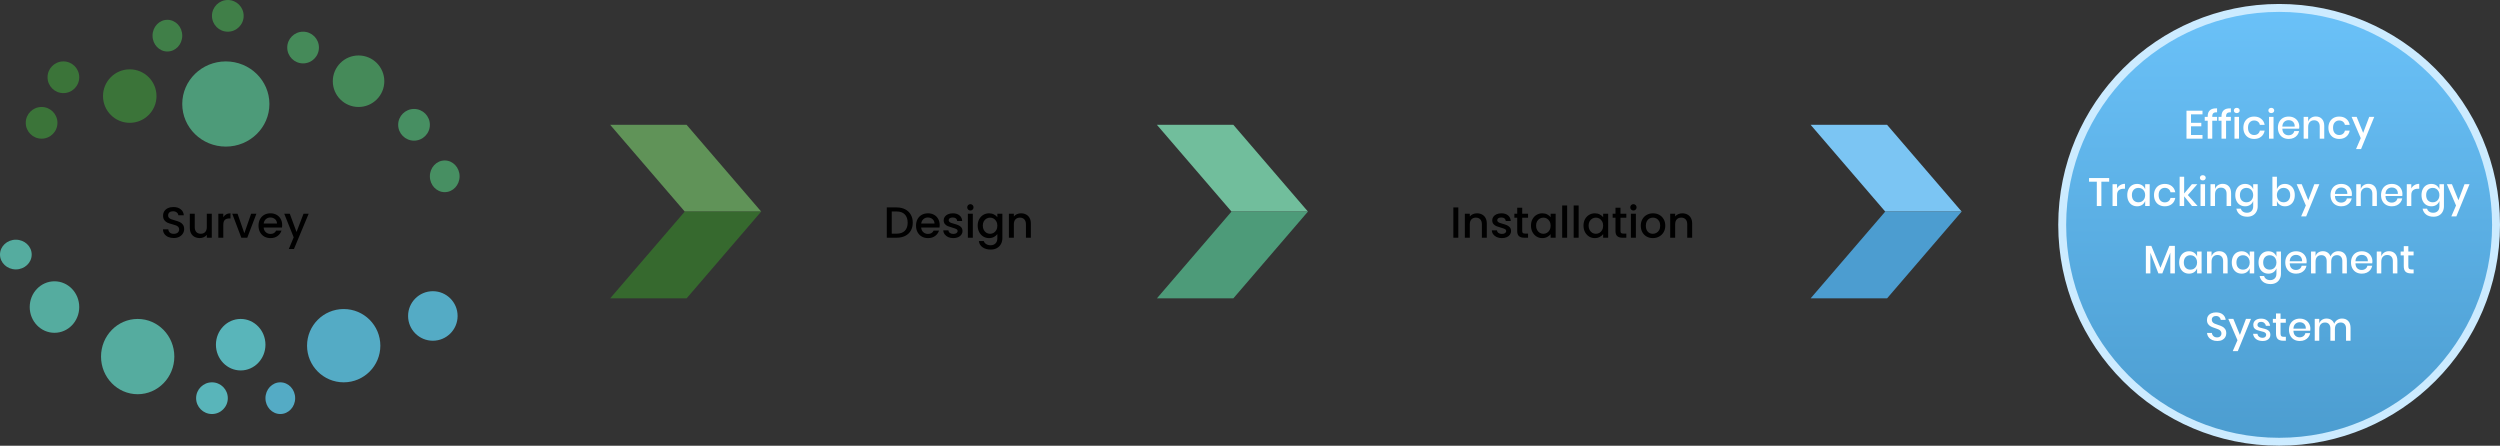 <svg width="1262" height="225" viewBox="0 0 1262 225" fill="none" xmlns="http://www.w3.org/2000/svg">
<rect x="0" y="0" width="1262" height="225" fill="#333333" stroke="none"/>
<ellipse cx="114" cy="52.5" rx="22" ry="21.5" fill="#4D9B79"/>
<ellipse cx="69.5" cy="180" rx="18.5" ry="19" fill="#55AC9F"/>
<circle cx="173.5" cy="174.5" r="18.5" fill="#54ABC5"/>
<circle cx="65.5" cy="48.5" r="13.5" fill="#3B7439"/>
<circle cx="181" cy="41" r="13" fill="#458A59"/>
<ellipse cx="121.5" cy="174" rx="12.5" ry="13" fill="#59B5BA"/>
<circle cx="218.5" cy="159.5" r="12.5" fill="#54ABC5"/>
<ellipse cx="27.5" cy="155" rx="12.5" ry="13" fill="#55AC9F"/>
<circle cx="209" cy="63" r="8" fill="#478F62"/>
<ellipse cx="224.5" cy="89" rx="7.5" ry="8" fill="#478F62"/>
<circle cx="153" cy="24" r="8" fill="#458A59"/>
<circle cx="115" cy="8" r="8" fill="#407F48"/>
<ellipse cx="84.5" cy="18" rx="7.5" ry="8" fill="#407F48"/>
<circle cx="32" cy="39" r="8" fill="#3B7439"/>
<circle cx="21" cy="62" r="8" fill="#3B7439"/>
<ellipse cx="8" cy="128.5" rx="8" ry="7.5" fill="#55AC9F"/>
<ellipse cx="141.5" cy="201" rx="7.5" ry="8" fill="#54ABC5"/>
<circle cx="107" cy="201" r="8" fill="#59B5BA"/>
<circle cx="1150.5" cy="113.5" r="109.5" fill="url(#paint0_linear_3785_4697)" stroke="#CCEBFF" stroke-width="4"/>
<path d="M87.688 120.153C86.662 120.153 85.738 119.977 84.916 119.625C84.095 119.259 83.45 118.745 82.98 118.085C82.511 117.425 82.276 116.655 82.276 115.775H84.96C85.019 116.435 85.276 116.978 85.73 117.403C86.2 117.829 86.852 118.041 87.688 118.041C88.554 118.041 89.228 117.836 89.712 117.425C90.196 117 90.438 116.457 90.438 115.797C90.438 115.284 90.284 114.866 89.976 114.543C89.683 114.221 89.309 113.971 88.854 113.795C88.414 113.619 87.798 113.429 87.006 113.223C86.009 112.959 85.195 112.695 84.564 112.431C83.948 112.153 83.42 111.727 82.98 111.155C82.54 110.583 82.32 109.821 82.32 108.867C82.32 107.987 82.54 107.217 82.98 106.557C83.42 105.897 84.036 105.391 84.828 105.039C85.62 104.687 86.537 104.511 87.578 104.511C89.06 104.511 90.27 104.885 91.208 105.633C92.162 106.367 92.69 107.379 92.792 108.669H90.02C89.976 108.112 89.712 107.635 89.228 107.239C88.744 106.843 88.106 106.645 87.314 106.645C86.596 106.645 86.009 106.829 85.554 107.195C85.1 107.562 84.872 108.09 84.872 108.779C84.872 109.249 85.012 109.637 85.29 109.945C85.584 110.239 85.95 110.473 86.39 110.649C86.83 110.825 87.432 111.016 88.194 111.221C89.206 111.5 90.028 111.779 90.658 112.057C91.304 112.336 91.846 112.769 92.286 113.355C92.741 113.927 92.968 114.697 92.968 115.665C92.968 116.443 92.756 117.176 92.33 117.865C91.92 118.555 91.311 119.112 90.504 119.537C89.712 119.948 88.774 120.153 87.688 120.153Z" fill="black"/>
<path d="M106.906 107.877V119.999H104.398V118.569C104.002 119.068 103.481 119.464 102.836 119.757C102.205 120.036 101.53 120.175 100.812 120.175C99.858 120.175 99 119.977 98.238 119.581C97.49 119.185 96.896 118.599 96.456 117.821C96.03 117.044 95.818 116.105 95.818 115.005V107.877H98.304V114.631C98.304 115.717 98.575 116.553 99.118 117.139C99.66 117.711 100.401 117.997 101.34 117.997C102.278 117.997 103.019 117.711 103.562 117.139C104.119 116.553 104.398 115.717 104.398 114.631V107.877H106.906Z" fill="black"/>
<path d="M112.723 109.637C113.089 109.021 113.573 108.545 114.175 108.207C114.791 107.855 115.517 107.679 116.353 107.679V110.275H115.715C114.732 110.275 113.984 110.525 113.471 111.023C112.972 111.522 112.723 112.387 112.723 113.619V119.999H110.215V107.877H112.723V109.637Z" fill="black"/>
<path d="M123.344 117.755L126.776 107.877H129.438L124.818 119.999H121.826L117.228 107.877H119.912L123.344 117.755Z" fill="black"/>
<path d="M142.444 113.641C142.444 114.096 142.415 114.507 142.356 114.873H133.094C133.167 115.841 133.527 116.619 134.172 117.205C134.817 117.792 135.609 118.085 136.548 118.085C137.897 118.085 138.851 117.521 139.408 116.391H142.114C141.747 117.506 141.08 118.423 140.112 119.141C139.159 119.845 137.971 120.197 136.548 120.197C135.389 120.197 134.348 119.941 133.424 119.427C132.515 118.899 131.796 118.166 131.268 117.227C130.755 116.274 130.498 115.174 130.498 113.927C130.498 112.681 130.747 111.588 131.246 110.649C131.759 109.696 132.471 108.963 133.38 108.449C134.304 107.936 135.36 107.679 136.548 107.679C137.692 107.679 138.711 107.929 139.606 108.427C140.501 108.926 141.197 109.63 141.696 110.539C142.195 111.434 142.444 112.468 142.444 113.641ZM139.826 112.849C139.811 111.925 139.481 111.185 138.836 110.627C138.191 110.07 137.391 109.791 136.438 109.791C135.573 109.791 134.832 110.07 134.216 110.627C133.6 111.17 133.233 111.911 133.116 112.849H139.826Z" fill="black"/>
<path d="M155.824 107.877L148.388 125.697H145.792L148.256 119.801L143.482 107.877H146.276L149.686 117.117L153.228 107.877H155.824Z" fill="black"/>
<path d="M452.644 104.709C454.272 104.709 455.695 105.025 456.912 105.655C458.144 106.271 459.09 107.166 459.75 108.339C460.425 109.498 460.762 110.855 460.762 112.409C460.762 113.964 460.425 115.313 459.75 116.457C459.09 117.601 458.144 118.481 456.912 119.097C455.695 119.699 454.272 119.999 452.644 119.999H447.65V104.709H452.644ZM452.644 117.953C454.434 117.953 455.805 117.469 456.758 116.501C457.712 115.533 458.188 114.169 458.188 112.409C458.188 110.635 457.712 109.249 456.758 108.251C455.805 107.254 454.434 106.755 452.644 106.755H450.158V117.953H452.644Z" fill="black"/>
<path d="M474.358 113.641C474.358 114.096 474.329 114.507 474.27 114.873H465.008C465.081 115.841 465.441 116.619 466.086 117.205C466.731 117.792 467.523 118.085 468.462 118.085C469.811 118.085 470.765 117.521 471.322 116.391H474.028C473.661 117.506 472.994 118.423 472.026 119.141C471.073 119.845 469.885 120.197 468.462 120.197C467.303 120.197 466.262 119.941 465.338 119.427C464.429 118.899 463.71 118.166 463.182 117.227C462.669 116.274 462.412 115.174 462.412 113.927C462.412 112.681 462.661 111.588 463.16 110.649C463.673 109.696 464.385 108.963 465.294 108.449C466.218 107.936 467.274 107.679 468.462 107.679C469.606 107.679 470.625 107.929 471.52 108.427C472.415 108.926 473.111 109.63 473.61 110.539C474.109 111.434 474.358 112.468 474.358 113.641ZM471.74 112.849C471.725 111.925 471.395 111.185 470.75 110.627C470.105 110.07 469.305 109.791 468.352 109.791C467.487 109.791 466.746 110.07 466.13 110.627C465.514 111.17 465.147 111.911 465.03 112.849H471.74Z" fill="black"/>
<path d="M481.226 120.197C480.273 120.197 479.415 120.029 478.652 119.691C477.904 119.339 477.31 118.87 476.87 118.283C476.43 117.682 476.195 117.015 476.166 116.281H478.762C478.806 116.795 479.048 117.227 479.488 117.579C479.943 117.917 480.507 118.085 481.182 118.085C481.886 118.085 482.429 117.953 482.81 117.689C483.206 117.411 483.404 117.059 483.404 116.633C483.404 116.179 483.184 115.841 482.744 115.621C482.319 115.401 481.637 115.159 480.698 114.895C479.789 114.646 479.048 114.404 478.476 114.169C477.904 113.935 477.405 113.575 476.98 113.091C476.569 112.607 476.364 111.969 476.364 111.177C476.364 110.532 476.555 109.945 476.936 109.417C477.317 108.875 477.86 108.449 478.564 108.141C479.283 107.833 480.104 107.679 481.028 107.679C482.407 107.679 483.514 108.031 484.35 108.735C485.201 109.425 485.655 110.371 485.714 111.573H483.206C483.162 111.031 482.942 110.598 482.546 110.275C482.15 109.953 481.615 109.791 480.94 109.791C480.28 109.791 479.774 109.916 479.422 110.165C479.07 110.415 478.894 110.745 478.894 111.155C478.894 111.478 479.011 111.749 479.246 111.969C479.481 112.189 479.767 112.365 480.104 112.497C480.441 112.615 480.94 112.769 481.6 112.959C482.48 113.194 483.199 113.436 483.756 113.685C484.328 113.92 484.819 114.272 485.23 114.741C485.641 115.211 485.853 115.834 485.868 116.611C485.868 117.301 485.677 117.917 485.296 118.459C484.915 119.002 484.372 119.427 483.668 119.735C482.979 120.043 482.165 120.197 481.226 120.197Z" fill="black"/>
<path d="M489.854 106.271C489.399 106.271 489.018 106.117 488.71 105.809C488.402 105.501 488.248 105.12 488.248 104.665C488.248 104.211 488.402 103.829 488.71 103.521C489.018 103.213 489.399 103.059 489.854 103.059C490.294 103.059 490.668 103.213 490.976 103.521C491.284 103.829 491.438 104.211 491.438 104.665C491.438 105.12 491.284 105.501 490.976 105.809C490.668 106.117 490.294 106.271 489.854 106.271ZM491.086 107.877V119.999H488.578V107.877H491.086Z" fill="black"/>
<path d="M499.263 107.679C500.202 107.679 501.03 107.87 501.749 108.251C502.482 108.618 503.054 109.08 503.465 109.637V107.877H505.995V120.197C505.995 121.312 505.76 122.302 505.291 123.167C504.822 124.047 504.14 124.737 503.245 125.235C502.365 125.734 501.309 125.983 500.077 125.983C498.434 125.983 497.07 125.595 495.985 124.817C494.9 124.055 494.284 123.013 494.137 121.693H496.623C496.814 122.324 497.217 122.83 497.833 123.211C498.464 123.607 499.212 123.805 500.077 123.805C501.089 123.805 501.903 123.497 502.519 122.881C503.15 122.265 503.465 121.371 503.465 120.197V118.173C503.04 118.745 502.46 119.229 501.727 119.625C501.008 120.007 500.187 120.197 499.263 120.197C498.207 120.197 497.239 119.933 496.359 119.405C495.494 118.863 494.804 118.115 494.291 117.161C493.792 116.193 493.543 115.101 493.543 113.883C493.543 112.666 493.792 111.588 494.291 110.649C494.804 109.711 495.494 108.985 496.359 108.471C497.239 107.943 498.207 107.679 499.263 107.679ZM503.465 113.927C503.465 113.091 503.289 112.365 502.937 111.749C502.6 111.133 502.152 110.664 501.595 110.341C501.038 110.019 500.436 109.857 499.791 109.857C499.146 109.857 498.544 110.019 497.987 110.341C497.43 110.649 496.975 111.111 496.623 111.727C496.286 112.329 496.117 113.047 496.117 113.883C496.117 114.719 496.286 115.453 496.623 116.083C496.975 116.714 497.43 117.198 497.987 117.535C498.559 117.858 499.16 118.019 499.791 118.019C500.436 118.019 501.038 117.858 501.595 117.535C502.152 117.213 502.6 116.743 502.937 116.127C503.289 115.497 503.465 114.763 503.465 113.927Z" fill="black"/>
<path d="M515.405 107.679C516.358 107.679 517.209 107.877 517.957 108.273C518.72 108.669 519.314 109.256 519.739 110.033C520.164 110.811 520.377 111.749 520.377 112.849V119.999H517.891V113.223C517.891 112.138 517.62 111.309 517.077 110.737C516.534 110.151 515.794 109.857 514.855 109.857C513.916 109.857 513.168 110.151 512.611 110.737C512.068 111.309 511.797 112.138 511.797 113.223V119.999H509.289V107.877H511.797V109.263C512.208 108.765 512.728 108.376 513.359 108.097C514.004 107.819 514.686 107.679 515.405 107.679Z" fill="black"/>
<path d="M736.158 104.709V119.999H733.65V104.709H736.158Z" fill="black"/>
<path d="M745.567 107.679C746.52 107.679 747.371 107.877 748.119 108.273C748.882 108.669 749.476 109.256 749.901 110.033C750.326 110.811 750.539 111.749 750.539 112.849V119.999H748.053V113.223C748.053 112.138 747.782 111.309 747.239 110.737C746.696 110.151 745.956 109.857 745.017 109.857C744.078 109.857 743.33 110.151 742.773 110.737C742.23 111.309 741.959 112.138 741.959 113.223V119.999H739.451V107.877H741.959V109.263C742.37 108.765 742.891 108.376 743.521 108.097C744.167 107.819 744.848 107.679 745.567 107.679Z" fill="black"/>
<path d="M758.138 120.197C757.185 120.197 756.327 120.029 755.564 119.691C754.816 119.339 754.222 118.87 753.782 118.283C753.342 117.682 753.108 117.015 753.078 116.281H755.674C755.718 116.795 755.96 117.227 756.4 117.579C756.855 117.917 757.42 118.085 758.094 118.085C758.798 118.085 759.341 117.953 759.722 117.689C760.118 117.411 760.316 117.059 760.316 116.633C760.316 116.179 760.096 115.841 759.656 115.621C759.231 115.401 758.549 115.159 757.61 114.895C756.701 114.646 755.96 114.404 755.388 114.169C754.816 113.935 754.318 113.575 753.892 113.091C753.482 112.607 753.276 111.969 753.276 111.177C753.276 110.532 753.467 109.945 753.848 109.417C754.23 108.875 754.772 108.449 755.476 108.141C756.195 107.833 757.016 107.679 757.94 107.679C759.319 107.679 760.426 108.031 761.262 108.735C762.113 109.425 762.568 110.371 762.626 111.573H760.118C760.074 111.031 759.854 110.598 759.458 110.275C759.062 109.953 758.527 109.791 757.852 109.791C757.192 109.791 756.686 109.916 756.334 110.165C755.982 110.415 755.806 110.745 755.806 111.155C755.806 111.478 755.924 111.749 756.158 111.969C756.393 112.189 756.679 112.365 757.016 112.497C757.354 112.615 757.852 112.769 758.512 112.959C759.392 113.194 760.111 113.436 760.668 113.685C761.24 113.92 761.732 114.272 762.142 114.741C762.553 115.211 762.766 115.834 762.78 116.611C762.78 117.301 762.59 117.917 762.208 118.459C761.827 119.002 761.284 119.427 760.58 119.735C759.891 120.043 759.077 120.197 758.138 120.197Z" fill="black"/>
<path d="M768.416 109.923V116.633C768.416 117.088 768.519 117.418 768.724 117.623C768.944 117.814 769.311 117.909 769.824 117.909H771.364V119.999H769.384C768.255 119.999 767.39 119.735 766.788 119.207C766.187 118.679 765.886 117.821 765.886 116.633V109.923H764.456V107.877H765.886V104.863H768.416V107.877H771.364V109.923H768.416Z" fill="black"/>
<path d="M772.84 113.883C772.84 112.666 773.089 111.588 773.588 110.649C774.101 109.711 774.79 108.985 775.656 108.471C776.536 107.943 777.504 107.679 778.56 107.679C779.513 107.679 780.342 107.87 781.046 108.251C781.764 108.618 782.336 109.08 782.762 109.637V107.877H785.292V119.999H782.762V118.195C782.336 118.767 781.757 119.244 781.024 119.625C780.29 120.007 779.454 120.197 778.516 120.197C777.474 120.197 776.521 119.933 775.656 119.405C774.79 118.863 774.101 118.115 773.588 117.161C773.089 116.193 772.84 115.101 772.84 113.883ZM782.762 113.927C782.762 113.091 782.586 112.365 782.234 111.749C781.896 111.133 781.449 110.664 780.892 110.341C780.334 110.019 779.733 109.857 779.088 109.857C778.442 109.857 777.841 110.019 777.284 110.341C776.726 110.649 776.272 111.111 775.92 111.727C775.582 112.329 775.414 113.047 775.414 113.883C775.414 114.719 775.582 115.453 775.92 116.083C776.272 116.714 776.726 117.198 777.284 117.535C777.856 117.858 778.457 118.019 779.088 118.019C779.733 118.019 780.334 117.858 780.892 117.535C781.449 117.213 781.896 116.743 782.234 116.127C782.586 115.497 782.762 114.763 782.762 113.927Z" fill="black"/>
<path d="M791.094 103.719V119.999H788.586V103.719H791.094Z" fill="black"/>
<path d="M796.895 103.719V119.999H794.387V103.719H796.895Z" fill="black"/>
<path d="M799.352 113.883C799.352 112.666 799.601 111.588 800.099 110.649C800.613 109.711 801.302 108.985 802.167 108.471C803.047 107.943 804.015 107.679 805.071 107.679C806.025 107.679 806.853 107.87 807.557 108.251C808.276 108.618 808.848 109.08 809.273 109.637V107.877H811.803V119.999H809.273V118.195C808.848 118.767 808.269 119.244 807.535 119.625C806.802 120.007 805.966 120.197 805.027 120.197C803.986 120.197 803.033 119.933 802.167 119.405C801.302 118.863 800.613 118.115 800.099 117.161C799.601 116.193 799.352 115.101 799.352 113.883ZM809.273 113.927C809.273 113.091 809.097 112.365 808.745 111.749C808.408 111.133 807.961 110.664 807.404 110.341C806.846 110.019 806.245 109.857 805.599 109.857C804.954 109.857 804.353 110.019 803.795 110.341C803.238 110.649 802.783 111.111 802.431 111.727C802.094 112.329 801.925 113.047 801.925 113.883C801.925 114.719 802.094 115.453 802.431 116.083C802.783 116.714 803.238 117.198 803.795 117.535C804.367 117.858 804.969 118.019 805.599 118.019C806.245 118.019 806.846 117.858 807.404 117.535C807.961 117.213 808.408 116.743 808.745 116.127C809.097 115.497 809.273 114.763 809.273 113.927Z" fill="black"/>
<path d="M818.024 109.923V116.633C818.024 117.088 818.126 117.418 818.332 117.623C818.552 117.814 818.918 117.909 819.432 117.909H820.972V119.999H818.992C817.862 119.999 816.997 119.735 816.396 119.207C815.794 118.679 815.494 117.821 815.494 116.633V109.923H814.064V107.877H815.494V104.863H818.024V107.877H820.972V109.923H818.024Z" fill="black"/>
<path d="M824.559 106.271C824.105 106.271 823.723 106.117 823.415 105.809C823.107 105.501 822.953 105.12 822.953 104.665C822.953 104.211 823.107 103.829 823.415 103.521C823.723 103.213 824.105 103.059 824.559 103.059C824.999 103.059 825.373 103.213 825.681 103.521C825.989 103.829 826.143 104.211 826.143 104.665C826.143 105.12 825.989 105.501 825.681 105.809C825.373 106.117 824.999 106.271 824.559 106.271ZM825.791 107.877V119.999H823.283V107.877H825.791Z" fill="black"/>
<path d="M834.342 120.197C833.198 120.197 832.164 119.941 831.24 119.427C830.316 118.899 829.59 118.166 829.062 117.227C828.534 116.274 828.27 115.174 828.27 113.927C828.27 112.695 828.541 111.603 829.084 110.649C829.627 109.696 830.367 108.963 831.306 108.449C832.245 107.936 833.293 107.679 834.452 107.679C835.611 107.679 836.659 107.936 837.598 108.449C838.537 108.963 839.277 109.696 839.82 110.649C840.363 111.603 840.634 112.695 840.634 113.927C840.634 115.159 840.355 116.252 839.798 117.205C839.241 118.159 838.478 118.899 837.51 119.427C836.557 119.941 835.501 120.197 834.342 120.197ZM834.342 118.019C834.987 118.019 835.589 117.865 836.146 117.557C836.718 117.249 837.18 116.787 837.532 116.171C837.884 115.555 838.06 114.807 838.06 113.927C838.06 113.047 837.891 112.307 837.554 111.705C837.217 111.089 836.769 110.627 836.212 110.319C835.655 110.011 835.053 109.857 834.408 109.857C833.763 109.857 833.161 110.011 832.604 110.319C832.061 110.627 831.629 111.089 831.306 111.705C830.983 112.307 830.822 113.047 830.822 113.927C830.822 115.233 831.152 116.245 831.812 116.963C832.487 117.667 833.33 118.019 834.342 118.019Z" fill="black"/>
<path d="M849.229 107.679C850.183 107.679 851.033 107.877 851.781 108.273C852.544 108.669 853.138 109.256 853.563 110.033C853.989 110.811 854.201 111.749 854.201 112.849V119.999H851.715V113.223C851.715 112.138 851.444 111.309 850.901 110.737C850.359 110.151 849.618 109.857 848.679 109.857C847.741 109.857 846.993 110.151 846.435 110.737C845.893 111.309 845.621 112.138 845.621 113.223V119.999H843.113V107.877H845.621V109.263C846.032 108.765 846.553 108.376 847.183 108.097C847.829 107.819 848.511 107.679 849.229 107.679Z" fill="black"/>
<path d="M1106.02 57.719V61.999H1111.22V63.76H1106.02V68.139H1111.82V69.999H1103.74V55.88H1111.82V57.719H1106.02Z" fill="white"/>
<path d="M1119.17 56.7C1118.28 56.66 1117.65 56.806 1117.29 57.139C1116.93 57.459 1116.75 58.013 1116.75 58.8V58.98H1119.17V60.94H1116.75V69.999H1114.45V60.94H1112.95V58.98H1114.45V58.62C1114.45 57.273 1114.84 56.266 1115.63 55.599C1116.42 54.919 1117.6 54.62 1119.17 54.7V56.7Z" fill="white"/>
<path d="M1126.14 56.7C1125.25 56.66 1124.62 56.806 1124.26 57.139C1123.9 57.459 1123.72 58.013 1123.72 58.8V58.98H1126.14V60.94H1123.72V69.999H1121.42V60.94H1119.92V58.98H1121.42V58.62C1121.42 57.273 1121.81 56.266 1122.6 55.599C1123.39 54.919 1124.57 54.62 1126.14 54.7V56.7Z" fill="white"/>
<path d="M1127.65 55.779C1127.65 55.393 1127.79 55.073 1128.05 54.819C1128.32 54.566 1128.67 54.44 1129.11 54.44C1129.55 54.44 1129.91 54.566 1130.17 54.819C1130.45 55.073 1130.59 55.393 1130.59 55.779C1130.59 56.166 1130.45 56.48 1130.17 56.719C1129.91 56.959 1129.55 57.08 1129.11 57.08C1128.67 57.08 1128.32 56.959 1128.05 56.719C1127.79 56.48 1127.65 56.166 1127.65 55.779ZM1130.25 58.98V69.999H1127.97V58.98H1130.25Z" fill="white"/>
<path d="M1137.91 58.84C1139.34 58.84 1140.52 59.219 1141.45 59.98C1142.39 60.726 1142.97 61.746 1143.19 63.039H1140.77C1140.64 62.346 1140.31 61.806 1139.79 61.419C1139.29 61.02 1138.65 60.819 1137.87 60.819C1136.99 60.819 1136.26 61.133 1135.67 61.76C1135.09 62.373 1134.79 63.279 1134.79 64.48C1134.79 65.68 1135.09 66.593 1135.67 67.219C1136.26 67.846 1136.99 68.159 1137.87 68.159C1138.65 68.159 1139.29 67.96 1139.79 67.559C1140.31 67.159 1140.64 66.613 1140.77 65.919H1143.19C1142.97 67.213 1142.39 68.24 1141.45 68.999C1140.52 69.76 1139.34 70.139 1137.91 70.139C1136.85 70.139 1135.9 69.913 1135.07 69.46C1134.26 69.006 1133.62 68.353 1133.15 67.499C1132.69 66.646 1132.45 65.639 1132.45 64.48C1132.45 63.333 1132.69 62.333 1133.15 61.48C1133.62 60.626 1134.26 59.973 1135.07 59.52C1135.9 59.066 1136.85 58.84 1137.91 58.84Z" fill="white"/>
<path d="M1145.08 55.779C1145.08 55.393 1145.21 55.073 1145.48 54.819C1145.74 54.566 1146.1 54.44 1146.54 54.44C1146.98 54.44 1147.33 54.566 1147.6 54.819C1147.88 55.073 1148.02 55.393 1148.02 55.779C1148.02 56.166 1147.88 56.48 1147.6 56.719C1147.33 56.959 1146.98 57.08 1146.54 57.08C1146.1 57.08 1145.74 56.959 1145.48 56.719C1145.21 56.48 1145.08 56.166 1145.08 55.779ZM1147.68 58.98V69.999H1145.4V58.98H1147.68Z" fill="white"/>
<path d="M1160.68 63.959C1160.68 64.333 1160.65 64.659 1160.6 64.939H1152.12C1152.16 66.073 1152.47 66.913 1153.06 67.46C1153.64 68.006 1154.37 68.279 1155.24 68.279C1156 68.279 1156.64 68.086 1157.16 67.7C1157.69 67.313 1158.02 66.799 1158.14 66.159H1160.58C1160.43 66.933 1160.12 67.62 1159.66 68.219C1159.19 68.82 1158.58 69.293 1157.84 69.639C1157.09 69.973 1156.26 70.139 1155.34 70.139C1154.27 70.139 1153.32 69.913 1152.49 69.46C1151.68 69.006 1151.04 68.353 1150.58 67.499C1150.11 66.646 1149.88 65.639 1149.88 64.48C1149.88 63.333 1150.11 62.333 1150.58 61.48C1151.04 60.626 1151.68 59.973 1152.49 59.52C1153.32 59.066 1154.27 58.84 1155.34 58.84C1156.42 58.84 1157.36 59.066 1158.16 59.52C1158.97 59.959 1159.59 60.573 1160.02 61.359C1160.46 62.133 1160.68 62.999 1160.68 63.959ZM1158.38 63.9C1158.4 63.179 1158.27 62.58 1157.99 62.099C1157.73 61.606 1157.35 61.246 1156.88 61.02C1156.41 60.779 1155.9 60.66 1155.34 60.66C1154.44 60.66 1153.7 60.933 1153.1 61.48C1152.5 62.026 1152.17 62.833 1152.12 63.9H1158.38Z" fill="white"/>
<path d="M1169.04 58.8C1170.32 58.8 1171.34 59.213 1172.12 60.039C1172.89 60.866 1173.28 62.046 1173.28 63.58V69.999H1171V63.819C1171 62.833 1170.74 62.073 1170.24 61.539C1169.73 60.993 1169.04 60.719 1168.16 60.719C1167.25 60.719 1166.52 61.013 1165.98 61.599C1165.43 62.173 1165.16 63.02 1165.16 64.139V69.999H1162.88V58.98H1165.16V61.4C1165.45 60.573 1165.94 59.933 1166.64 59.48C1167.33 59.026 1168.13 58.8 1169.04 58.8Z" fill="white"/>
<path d="M1180.84 58.84C1182.27 58.84 1183.45 59.219 1184.38 59.98C1185.32 60.726 1185.9 61.746 1186.12 63.039H1183.7C1183.57 62.346 1183.24 61.806 1182.72 61.419C1182.22 61.02 1181.58 60.819 1180.8 60.819C1179.92 60.819 1179.19 61.133 1178.6 61.76C1178.02 62.373 1177.72 63.279 1177.72 64.48C1177.72 65.68 1178.02 66.593 1178.6 67.219C1179.19 67.846 1179.92 68.159 1180.8 68.159C1181.58 68.159 1182.22 67.96 1182.72 67.559C1183.24 67.159 1183.57 66.613 1183.7 65.919H1186.12C1185.9 67.213 1185.32 68.24 1184.38 68.999C1183.45 69.76 1182.27 70.139 1180.84 70.139C1179.78 70.139 1178.83 69.913 1178 69.46C1177.19 69.006 1176.55 68.353 1176.08 67.499C1175.62 66.646 1175.38 65.639 1175.38 64.48C1175.38 63.333 1175.62 62.333 1176.08 61.48C1176.55 60.626 1177.19 59.973 1178 59.52C1178.83 59.066 1179.78 58.84 1180.84 58.84Z" fill="white"/>
<path d="M1189.63 58.98L1192.93 67.079L1195.99 58.98H1198.53L1191.87 75.24H1189.33L1191.71 69.74L1187.07 58.98H1189.63Z" fill="white"/>
<path d="M1064.71 89.879V91.719H1060.77V103.999H1058.47V91.719H1054.55V89.879H1064.71Z" fill="white"/>
<path d="M1068.69 95.139C1069.06 94.419 1069.6 93.853 1070.29 93.439C1070.98 93.013 1071.78 92.799 1072.69 92.799V95.279H1072.01C1071.01 95.279 1070.2 95.526 1069.59 96.019C1068.99 96.499 1068.69 97.299 1068.69 98.419V103.999H1066.41V92.98H1068.69V95.139Z" fill="white"/>
<path d="M1078.82 92.84C1079.82 92.84 1080.67 93.086 1081.38 93.579C1082.09 94.073 1082.59 94.726 1082.88 95.54V92.98H1085.16V103.999H1082.88V101.439C1082.59 102.253 1082.09 102.906 1081.38 103.399C1080.67 103.893 1079.82 104.139 1078.82 104.139C1077.86 104.139 1077 103.913 1076.24 103.459C1075.49 103.006 1074.91 102.353 1074.48 101.499C1074.05 100.646 1073.84 99.639 1073.84 98.48C1073.84 97.333 1074.05 96.333 1074.48 95.48C1074.91 94.626 1075.49 93.973 1076.24 93.519C1077 93.066 1077.86 92.84 1078.82 92.84ZM1079.52 94.84C1078.51 94.84 1077.69 95.166 1077.08 95.82C1076.48 96.46 1076.18 97.346 1076.18 98.48C1076.18 99.613 1076.48 100.506 1077.08 101.159C1077.69 101.799 1078.51 102.119 1079.52 102.119C1080.16 102.119 1080.73 101.973 1081.24 101.679C1081.75 101.373 1082.15 100.946 1082.44 100.399C1082.73 99.853 1082.88 99.213 1082.88 98.48C1082.88 97.76 1082.73 97.126 1082.44 96.579C1082.15 96.019 1081.75 95.593 1081.24 95.299C1080.73 94.993 1080.16 94.84 1079.52 94.84Z" fill="white"/>
<path d="M1092.8 92.84C1094.22 92.84 1095.4 93.219 1096.34 93.98C1097.27 94.726 1097.85 95.746 1098.08 97.04H1095.66C1095.52 96.346 1095.2 95.806 1094.68 95.419C1094.17 95.019 1093.53 94.82 1092.76 94.82C1091.88 94.82 1091.14 95.133 1090.56 95.76C1089.97 96.373 1089.68 97.279 1089.68 98.48C1089.68 99.68 1089.97 100.593 1090.56 101.219C1091.14 101.846 1091.88 102.159 1092.76 102.159C1093.53 102.159 1094.17 101.959 1094.68 101.559C1095.2 101.159 1095.52 100.613 1095.66 99.919H1098.08C1097.85 101.213 1097.27 102.239 1096.34 102.999C1095.4 103.759 1094.22 104.139 1092.8 104.139C1091.73 104.139 1090.78 103.913 1089.96 103.459C1089.14 103.006 1088.5 102.353 1088.04 101.499C1087.57 100.646 1087.34 99.639 1087.34 98.48C1087.34 97.333 1087.57 96.333 1088.04 95.48C1088.5 94.626 1089.14 93.973 1089.96 93.519C1090.78 93.066 1091.73 92.84 1092.8 92.84Z" fill="white"/>
<path d="M1106.52 103.999L1102.56 99.1V103.999H1100.28V89.2H1102.56V97.68L1106.48 92.98H1109.22L1104.42 98.46L1109.34 103.999H1106.52Z" fill="white"/>
<path d="M1110.51 89.779C1110.51 89.393 1110.64 89.073 1110.91 88.82C1111.17 88.566 1111.53 88.439 1111.97 88.439C1112.41 88.439 1112.76 88.566 1113.03 88.82C1113.31 89.073 1113.45 89.393 1113.45 89.779C1113.45 90.166 1113.31 90.48 1113.03 90.719C1112.76 90.96 1112.41 91.079 1111.97 91.079C1111.53 91.079 1111.17 90.96 1110.91 90.719C1110.64 90.48 1110.51 90.166 1110.51 89.779ZM1113.11 92.98V103.999H1110.83V92.98H1113.11Z" fill="white"/>
<path d="M1122.02 92.799C1123.3 92.799 1124.33 93.213 1125.1 94.04C1125.88 94.866 1126.26 96.046 1126.26 97.579V103.999H1123.98V97.82C1123.98 96.833 1123.73 96.073 1123.22 95.54C1122.72 94.993 1122.02 94.719 1121.14 94.719C1120.24 94.719 1119.51 95.013 1118.96 95.6C1118.42 96.173 1118.14 97.019 1118.14 98.139V103.999H1115.86V92.98H1118.14V95.4C1118.44 94.573 1118.93 93.933 1119.62 93.48C1120.32 93.026 1121.12 92.799 1122.02 92.799Z" fill="white"/>
<path d="M1133.35 92.84C1134.35 92.84 1135.2 93.086 1135.91 93.579C1136.62 94.073 1137.12 94.726 1137.41 95.54V92.98H1139.69V104.119C1139.69 105.146 1139.48 106.053 1139.05 106.839C1138.64 107.639 1138.04 108.266 1137.25 108.719C1136.46 109.173 1135.53 109.399 1134.45 109.399C1132.9 109.399 1131.65 109.033 1130.69 108.299C1129.74 107.566 1129.15 106.573 1128.91 105.319H1131.17C1131.36 105.973 1131.72 106.479 1132.25 106.839C1132.78 107.213 1133.46 107.399 1134.29 107.399C1135.2 107.399 1135.94 107.119 1136.53 106.559C1137.12 105.999 1137.41 105.186 1137.41 104.119V101.439C1137.12 102.253 1136.62 102.906 1135.91 103.399C1135.2 103.893 1134.35 104.139 1133.35 104.139C1132.39 104.139 1131.53 103.913 1130.77 103.459C1130.02 103.006 1129.44 102.353 1129.01 101.499C1128.58 100.646 1128.37 99.639 1128.37 98.48C1128.37 97.333 1128.58 96.333 1129.01 95.48C1129.44 94.626 1130.02 93.973 1130.77 93.519C1131.53 93.066 1132.39 92.84 1133.35 92.84ZM1134.05 94.84C1133.04 94.84 1132.22 95.166 1131.61 95.82C1131.01 96.46 1130.71 97.346 1130.71 98.48C1130.71 99.613 1131.01 100.506 1131.61 101.159C1132.22 101.799 1133.04 102.119 1134.05 102.119C1134.69 102.119 1135.26 101.973 1135.77 101.679C1136.28 101.373 1136.68 100.946 1136.97 100.399C1137.26 99.853 1137.41 99.213 1137.41 98.48C1137.41 97.76 1137.26 97.126 1136.97 96.579C1136.68 96.019 1136.28 95.593 1135.77 95.299C1135.26 94.993 1134.69 94.84 1134.05 94.84Z" fill="white"/>
<path d="M1153.43 92.84C1154.39 92.84 1155.25 93.066 1155.99 93.519C1156.75 93.973 1157.35 94.626 1157.77 95.48C1158.2 96.333 1158.41 97.333 1158.41 98.48C1158.41 99.639 1158.2 100.646 1157.77 101.499C1157.35 102.353 1156.75 103.006 1155.99 103.459C1155.25 103.913 1154.39 104.139 1153.43 104.139C1152.43 104.139 1151.58 103.893 1150.87 103.399C1150.17 102.906 1149.67 102.253 1149.39 101.439V103.999H1147.11V89.2H1149.39V95.54C1149.67 94.726 1150.17 94.073 1150.87 93.579C1151.58 93.086 1152.43 92.84 1153.43 92.84ZM1152.73 94.84C1152.09 94.84 1151.52 94.993 1151.01 95.299C1150.51 95.593 1150.11 96.019 1149.81 96.579C1149.52 97.126 1149.37 97.76 1149.37 98.48C1149.37 99.213 1149.52 99.853 1149.81 100.399C1150.11 100.946 1150.51 101.373 1151.01 101.679C1151.52 101.973 1152.09 102.119 1152.73 102.119C1153.75 102.119 1154.56 101.799 1155.17 101.159C1155.79 100.506 1156.09 99.613 1156.09 98.48C1156.09 97.359 1155.79 96.473 1155.17 95.82C1154.56 95.166 1153.75 94.84 1152.73 94.84Z" fill="white"/>
<path d="M1161.91 92.98L1165.21 101.079L1168.27 92.98H1170.81L1164.15 109.239H1161.61L1163.99 103.739L1159.35 92.98H1161.91Z" fill="white"/>
<path d="M1187.24 97.96C1187.24 98.333 1187.21 98.659 1187.16 98.939H1178.68C1178.72 100.073 1179.03 100.913 1179.62 101.459C1180.2 102.006 1180.93 102.279 1181.8 102.279C1182.56 102.279 1183.2 102.086 1183.72 101.699C1184.25 101.313 1184.58 100.799 1184.7 100.159H1187.14C1186.99 100.933 1186.68 101.619 1186.22 102.219C1185.75 102.819 1185.14 103.293 1184.4 103.639C1183.65 103.973 1182.82 104.139 1181.9 104.139C1180.83 104.139 1179.88 103.913 1179.06 103.459C1178.24 103.006 1177.6 102.353 1177.14 101.499C1176.67 100.646 1176.44 99.639 1176.44 98.48C1176.44 97.333 1176.67 96.333 1177.14 95.48C1177.6 94.626 1178.24 93.973 1179.06 93.519C1179.88 93.066 1180.83 92.84 1181.9 92.84C1182.98 92.84 1183.92 93.066 1184.72 93.519C1185.53 93.96 1186.15 94.573 1186.58 95.359C1187.02 96.133 1187.24 96.999 1187.24 97.96ZM1184.94 97.9C1184.96 97.18 1184.84 96.579 1184.56 96.1C1184.29 95.606 1183.92 95.246 1183.44 95.019C1182.97 94.779 1182.46 94.659 1181.9 94.659C1181 94.659 1180.26 94.933 1179.66 95.48C1179.06 96.026 1178.73 96.833 1178.68 97.9H1184.94Z" fill="white"/>
<path d="M1195.6 92.799C1196.88 92.799 1197.91 93.213 1198.68 94.04C1199.45 94.866 1199.84 96.046 1199.84 97.579V103.999H1197.56V97.82C1197.56 96.833 1197.31 96.073 1196.8 95.54C1196.29 94.993 1195.6 94.719 1194.72 94.719C1193.81 94.719 1193.09 95.013 1192.54 95.6C1191.99 96.173 1191.72 97.019 1191.72 98.139V103.999H1189.44V92.98H1191.72V95.4C1192.01 94.573 1192.51 93.933 1193.2 93.48C1193.89 93.026 1194.69 92.799 1195.6 92.799Z" fill="white"/>
<path d="M1212.75 97.96C1212.75 98.333 1212.72 98.659 1212.67 98.939H1204.19C1204.23 100.073 1204.54 100.913 1205.13 101.459C1205.71 102.006 1206.44 102.279 1207.31 102.279C1208.07 102.279 1208.71 102.086 1209.23 101.699C1209.76 101.313 1210.09 100.799 1210.21 100.159H1212.65C1212.5 100.933 1212.19 101.619 1211.73 102.219C1211.26 102.819 1210.65 103.293 1209.91 103.639C1209.16 103.973 1208.33 104.139 1207.41 104.139C1206.34 104.139 1205.39 103.913 1204.57 103.459C1203.75 103.006 1203.11 102.353 1202.65 101.499C1202.18 100.646 1201.95 99.639 1201.95 98.48C1201.95 97.333 1202.18 96.333 1202.65 95.48C1203.11 94.626 1203.75 93.973 1204.57 93.519C1205.39 93.066 1206.34 92.84 1207.41 92.84C1208.49 92.84 1209.43 93.066 1210.23 93.519C1211.04 93.96 1211.66 94.573 1212.09 95.359C1212.53 96.133 1212.75 96.999 1212.75 97.96ZM1210.45 97.9C1210.47 97.18 1210.35 96.579 1210.07 96.1C1209.8 95.606 1209.43 95.246 1208.95 95.019C1208.48 94.779 1207.97 94.659 1207.41 94.659C1206.51 94.659 1205.77 94.933 1205.17 95.48C1204.57 96.026 1204.24 96.833 1204.19 97.9H1210.45Z" fill="white"/>
<path d="M1217.23 95.139C1217.6 94.419 1218.13 93.853 1218.83 93.439C1219.52 93.013 1220.32 92.799 1221.23 92.799V95.279H1220.55C1219.55 95.279 1218.74 95.526 1218.13 96.019C1217.53 96.499 1217.23 97.299 1217.23 98.419V103.999H1214.95V92.98H1217.23V95.139Z" fill="white"/>
<path d="M1227.36 92.84C1228.36 92.84 1229.21 93.086 1229.92 93.579C1230.62 94.073 1231.12 94.726 1231.42 95.54V92.98H1233.7V104.119C1233.7 105.146 1233.48 106.053 1233.06 106.839C1232.64 107.639 1232.04 108.266 1231.26 108.719C1230.47 109.173 1229.54 109.399 1228.46 109.399C1226.91 109.399 1225.66 109.033 1224.7 108.299C1223.75 107.566 1223.16 106.573 1222.92 105.319H1225.18C1225.36 105.973 1225.72 106.479 1226.26 106.839C1226.79 107.213 1227.47 107.399 1228.3 107.399C1229.2 107.399 1229.95 107.119 1230.54 106.559C1231.12 105.999 1231.42 105.186 1231.42 104.119V101.439C1231.12 102.253 1230.62 102.906 1229.92 103.399C1229.21 103.893 1228.36 104.139 1227.36 104.139C1226.4 104.139 1225.54 103.913 1224.78 103.459C1224.03 103.006 1223.44 102.353 1223.02 101.499C1222.59 100.646 1222.38 99.639 1222.38 98.48C1222.38 97.333 1222.59 96.333 1223.02 95.48C1223.44 94.626 1224.03 93.973 1224.78 93.519C1225.54 93.066 1226.4 92.84 1227.36 92.84ZM1228.06 94.84C1227.04 94.84 1226.23 95.166 1225.62 95.82C1225.02 96.46 1224.72 97.346 1224.72 98.48C1224.72 99.613 1225.02 100.506 1225.62 101.159C1226.23 101.799 1227.04 102.119 1228.06 102.119C1228.7 102.119 1229.27 101.973 1229.78 101.679C1230.28 101.373 1230.68 100.946 1230.98 100.399C1231.27 99.853 1231.42 99.213 1231.42 98.48C1231.42 97.76 1231.27 97.126 1230.98 96.579C1230.68 96.019 1230.28 95.593 1229.78 95.299C1229.27 94.993 1228.7 94.84 1228.06 94.84Z" fill="white"/>
<path d="M1237.73 92.98L1241.03 101.079L1244.09 92.98H1246.63L1239.97 109.239H1237.43L1239.81 103.739L1235.17 92.98H1237.73Z" fill="white"/>
<path d="M1097.87 124.099V137.999H1095.57V127.579L1091.55 137.999H1089.55L1085.51 127.579V137.999H1083.23V124.099H1085.99L1090.59 135.199L1095.11 124.099H1097.87Z" fill="white"/>
<path d="M1105.03 126.839C1106.03 126.839 1106.88 127.086 1107.59 127.579C1108.3 128.073 1108.8 128.726 1109.09 129.539V126.979H1111.37V137.999H1109.09V135.439C1108.8 136.253 1108.3 136.906 1107.59 137.399C1106.88 137.893 1106.03 138.139 1105.03 138.139C1104.07 138.139 1103.21 137.913 1102.45 137.459C1101.7 137.006 1101.12 136.353 1100.69 135.499C1100.26 134.646 1100.05 133.639 1100.05 132.479C1100.05 131.333 1100.26 130.333 1100.69 129.479C1101.12 128.626 1101.7 127.973 1102.45 127.519C1103.21 127.066 1104.07 126.839 1105.03 126.839ZM1105.73 128.839C1104.72 128.839 1103.9 129.166 1103.29 129.819C1102.69 130.459 1102.39 131.346 1102.39 132.479C1102.39 133.613 1102.69 134.506 1103.29 135.159C1103.9 135.799 1104.72 136.119 1105.73 136.119C1106.37 136.119 1106.94 135.973 1107.45 135.679C1107.96 135.373 1108.36 134.946 1108.65 134.399C1108.94 133.853 1109.09 133.213 1109.09 132.479C1109.09 131.759 1108.94 131.126 1108.65 130.579C1108.36 130.019 1107.96 129.593 1107.45 129.299C1106.94 128.993 1106.37 128.839 1105.73 128.839Z" fill="white"/>
<path d="M1120.27 126.799C1121.55 126.799 1122.57 127.213 1123.35 128.039C1124.12 128.866 1124.51 130.046 1124.51 131.579V137.999H1122.23V131.819C1122.23 130.833 1121.97 130.073 1121.47 129.539C1120.96 128.993 1120.27 128.719 1119.39 128.719C1118.48 128.719 1117.75 129.013 1117.21 129.599C1116.66 130.173 1116.39 131.019 1116.39 132.139V137.999H1114.11V126.979H1116.39V129.399C1116.68 128.573 1117.17 127.933 1117.87 127.479C1118.56 127.026 1119.36 126.799 1120.27 126.799Z" fill="white"/>
<path d="M1131.59 126.839C1132.59 126.839 1133.45 127.086 1134.15 127.579C1134.86 128.073 1135.36 128.726 1135.65 129.539V126.979H1137.93V137.999H1135.65V135.439C1135.36 136.253 1134.86 136.906 1134.15 137.399C1133.45 137.893 1132.59 138.139 1131.59 138.139C1130.63 138.139 1129.77 137.913 1129.01 137.459C1128.27 137.006 1127.68 136.353 1127.25 135.499C1126.83 134.646 1126.61 133.639 1126.61 132.479C1126.61 131.333 1126.83 130.333 1127.25 129.479C1127.68 128.626 1128.27 127.973 1129.01 127.519C1129.77 127.066 1130.63 126.839 1131.59 126.839ZM1132.29 128.839C1131.28 128.839 1130.47 129.166 1129.85 129.819C1129.25 130.459 1128.95 131.346 1128.95 132.479C1128.95 133.613 1129.25 134.506 1129.85 135.159C1130.47 135.799 1131.28 136.119 1132.29 136.119C1132.93 136.119 1133.51 135.973 1134.01 135.679C1134.52 135.373 1134.92 134.946 1135.21 134.399C1135.51 133.853 1135.65 133.213 1135.65 132.479C1135.65 131.759 1135.51 131.126 1135.21 130.579C1134.92 130.019 1134.52 129.593 1134.01 129.299C1133.51 128.993 1132.93 128.839 1132.29 128.839Z" fill="white"/>
<path d="M1145.09 126.839C1146.09 126.839 1146.94 127.086 1147.65 127.579C1148.36 128.073 1148.86 128.726 1149.15 129.539V126.979H1151.43V138.119C1151.43 139.146 1151.22 140.053 1150.79 140.839C1150.38 141.639 1149.78 142.266 1148.99 142.719C1148.2 143.173 1147.27 143.399 1146.19 143.399C1144.64 143.399 1143.39 143.033 1142.43 142.299C1141.48 141.566 1140.89 140.573 1140.65 139.319H1142.91C1143.1 139.973 1143.46 140.479 1143.99 140.839C1144.52 141.213 1145.2 141.399 1146.03 141.399C1146.94 141.399 1147.68 141.119 1148.27 140.559C1148.86 139.999 1149.15 139.186 1149.15 138.119V135.439C1148.86 136.253 1148.36 136.906 1147.65 137.399C1146.94 137.893 1146.09 138.139 1145.09 138.139C1144.13 138.139 1143.27 137.913 1142.51 137.459C1141.76 137.006 1141.18 136.353 1140.75 135.499C1140.32 134.646 1140.11 133.639 1140.11 132.479C1140.11 131.333 1140.32 130.333 1140.75 129.479C1141.18 128.626 1141.76 127.973 1142.51 127.519C1143.27 127.066 1144.13 126.839 1145.09 126.839ZM1145.79 128.839C1144.78 128.839 1143.96 129.166 1143.35 129.819C1142.75 130.459 1142.45 131.346 1142.45 132.479C1142.45 133.613 1142.75 134.506 1143.35 135.159C1143.96 135.799 1144.78 136.119 1145.79 136.119C1146.43 136.119 1147 135.973 1147.51 135.679C1148.02 135.373 1148.42 134.946 1148.71 134.399C1149 133.853 1149.15 133.213 1149.15 132.479C1149.15 131.759 1149 131.126 1148.71 130.579C1148.42 130.019 1148.02 129.593 1147.51 129.299C1147 128.993 1146.43 128.839 1145.79 128.839Z" fill="white"/>
<path d="M1164.41 131.959C1164.41 132.333 1164.38 132.659 1164.33 132.939H1155.85C1155.89 134.073 1156.2 134.913 1156.79 135.459C1157.37 136.006 1158.1 136.279 1158.97 136.279C1159.73 136.279 1160.37 136.086 1160.89 135.699C1161.42 135.313 1161.75 134.799 1161.87 134.159H1164.31C1164.16 134.933 1163.85 135.619 1163.39 136.219C1162.92 136.819 1162.31 137.293 1161.57 137.639C1160.82 137.973 1159.99 138.139 1159.07 138.139C1158 138.139 1157.05 137.913 1156.23 137.459C1155.41 137.006 1154.77 136.353 1154.31 135.499C1153.84 134.646 1153.61 133.639 1153.61 132.479C1153.61 131.333 1153.84 130.333 1154.31 129.479C1154.77 128.626 1155.41 127.973 1156.23 127.519C1157.05 127.066 1158 126.839 1159.07 126.839C1160.15 126.839 1161.09 127.066 1161.89 127.519C1162.7 127.959 1163.32 128.573 1163.75 129.359C1164.19 130.133 1164.41 130.999 1164.41 131.959ZM1162.11 131.899C1162.13 131.179 1162.01 130.579 1161.73 130.099C1161.46 129.606 1161.09 129.246 1160.61 129.019C1160.14 128.779 1159.63 128.659 1159.07 128.659C1158.17 128.659 1157.43 128.933 1156.83 129.479C1156.23 130.026 1155.9 130.833 1155.85 131.899H1162.11Z" fill="white"/>
<path d="M1180.39 126.799C1181.69 126.799 1182.73 127.213 1183.51 128.039C1184.29 128.866 1184.69 130.046 1184.69 131.579V137.999H1182.41V131.819C1182.41 130.859 1182.17 130.119 1181.69 129.599C1181.21 129.066 1180.55 128.799 1179.71 128.799C1178.81 128.799 1178.1 129.086 1177.57 129.659C1177.05 130.219 1176.79 131.046 1176.79 132.139V137.999H1174.51V131.819C1174.51 130.859 1174.27 130.119 1173.79 129.599C1173.31 129.066 1172.65 128.799 1171.81 128.799C1170.91 128.799 1170.2 129.086 1169.67 129.659C1169.15 130.219 1168.89 131.046 1168.89 132.139V137.999H1166.61V126.979H1168.89V129.279C1169.17 128.479 1169.63 127.866 1170.29 127.439C1170.94 127.013 1171.71 126.799 1172.59 126.799C1173.51 126.799 1174.3 127.026 1174.97 127.479C1175.65 127.933 1176.14 128.586 1176.45 129.439C1176.77 128.613 1177.28 127.966 1177.99 127.499C1178.69 127.033 1179.49 126.799 1180.39 126.799Z" fill="white"/>
<path d="M1197.59 131.959C1197.59 132.333 1197.56 132.659 1197.51 132.939H1189.03C1189.07 134.073 1189.38 134.913 1189.97 135.459C1190.56 136.006 1191.28 136.279 1192.15 136.279C1192.91 136.279 1193.55 136.086 1194.07 135.699C1194.6 135.313 1194.93 134.799 1195.05 134.159H1197.49C1197.34 134.933 1197.04 135.619 1196.57 136.219C1196.1 136.819 1195.5 137.293 1194.75 137.639C1194 137.973 1193.17 138.139 1192.25 138.139C1191.18 138.139 1190.24 137.913 1189.41 137.459C1188.6 137.006 1187.96 136.353 1187.49 135.499C1187.02 134.646 1186.79 133.639 1186.79 132.479C1186.79 131.333 1187.02 130.333 1187.49 129.479C1187.96 128.626 1188.6 127.973 1189.41 127.519C1190.24 127.066 1191.18 126.839 1192.25 126.839C1193.33 126.839 1194.27 127.066 1195.07 127.519C1195.88 127.959 1196.5 128.573 1196.93 129.359C1197.37 130.133 1197.59 130.999 1197.59 131.959ZM1195.29 131.899C1195.32 131.179 1195.19 130.579 1194.91 130.099C1194.64 129.606 1194.27 129.246 1193.79 129.019C1193.32 128.779 1192.81 128.659 1192.25 128.659C1191.36 128.659 1190.61 128.933 1190.01 129.479C1189.41 130.026 1189.08 130.833 1189.03 131.899H1195.29Z" fill="white"/>
<path d="M1205.95 126.799C1207.23 126.799 1208.26 127.213 1209.03 128.039C1209.8 128.866 1210.19 130.046 1210.19 131.579V137.999H1207.91V131.819C1207.91 130.833 1207.66 130.073 1207.15 129.539C1206.64 128.993 1205.95 128.719 1205.07 128.719C1204.16 128.719 1203.44 129.013 1202.89 129.599C1202.34 130.173 1202.07 131.019 1202.07 132.139V137.999H1199.79V126.979H1202.07V129.399C1202.36 128.573 1202.86 127.933 1203.55 127.479C1204.24 127.026 1205.04 126.799 1205.95 126.799Z" fill="white"/>
<path d="M1218.4 136.019V137.999H1217C1215.82 137.999 1214.93 137.719 1214.32 137.159C1213.72 136.586 1213.42 135.639 1213.42 134.319V128.919H1211.84V126.979H1213.42V124.239H1215.72V126.979H1218.38V128.919H1215.72V134.359C1215.72 134.986 1215.83 135.419 1216.06 135.659C1216.3 135.899 1216.71 136.019 1217.3 136.019H1218.4Z" fill="white"/>
<path d="M1123.82 168.239C1123.82 168.933 1123.65 169.579 1123.32 170.179C1122.98 170.766 1122.48 171.239 1121.8 171.599C1121.12 171.959 1120.28 172.139 1119.3 172.139C1118.34 172.139 1117.48 171.973 1116.72 171.639C1115.96 171.293 1115.35 170.813 1114.9 170.199C1114.44 169.586 1114.18 168.879 1114.12 168.079H1116.56C1116.62 168.693 1116.88 169.219 1117.34 169.659C1117.8 170.099 1118.42 170.319 1119.2 170.319C1119.89 170.319 1120.42 170.133 1120.8 169.759C1121.18 169.386 1121.38 168.906 1121.38 168.319C1121.38 167.813 1121.24 167.399 1120.96 167.079C1120.68 166.746 1120.33 166.486 1119.92 166.299C1119.5 166.113 1118.94 165.899 1118.22 165.659C1117.34 165.379 1116.62 165.099 1116.06 164.819C1115.51 164.539 1115.04 164.133 1114.66 163.599C1114.27 163.066 1114.08 162.366 1114.08 161.499C1114.08 160.739 1114.26 160.073 1114.64 159.499C1115.01 158.926 1115.54 158.486 1116.24 158.179C1116.93 157.859 1117.73 157.699 1118.64 157.699C1120.08 157.699 1121.22 158.046 1122.06 158.739C1122.91 159.433 1123.4 160.339 1123.52 161.459H1121.06C1120.96 160.926 1120.71 160.473 1120.3 160.099C1119.9 159.713 1119.34 159.519 1118.64 159.519C1118 159.519 1117.48 159.686 1117.1 160.019C1116.71 160.339 1116.52 160.806 1116.52 161.419C1116.52 161.899 1116.65 162.299 1116.92 162.619C1117.18 162.926 1117.52 163.173 1117.92 163.359C1118.33 163.533 1118.89 163.739 1119.6 163.979C1120.49 164.259 1121.22 164.546 1121.78 164.839C1122.35 165.119 1122.83 165.533 1123.22 166.079C1123.62 166.626 1123.82 167.346 1123.82 168.239Z" fill="white"/>
<path d="M1127.4 160.979L1130.7 169.079L1133.76 160.979H1136.3L1129.64 177.239H1127.1L1129.48 171.739L1124.84 160.979H1127.4Z" fill="white"/>
<path d="M1141.42 160.839C1142.71 160.839 1143.74 161.173 1144.52 161.839C1145.3 162.493 1145.79 163.373 1145.96 164.479H1143.8C1143.71 163.879 1143.44 163.399 1143.02 163.039C1142.6 162.666 1142.05 162.479 1141.36 162.479C1140.78 162.479 1140.34 162.619 1140.02 162.899C1139.71 163.166 1139.56 163.533 1139.56 163.999C1139.56 164.346 1139.67 164.626 1139.9 164.839C1140.12 165.053 1140.4 165.219 1140.74 165.339C1141.08 165.459 1141.57 165.593 1142.2 165.739C1143.03 165.926 1143.69 166.119 1144.2 166.319C1144.72 166.519 1145.16 166.839 1145.52 167.279C1145.89 167.706 1146.08 168.293 1146.08 169.039C1146.08 169.959 1145.72 170.706 1145.02 171.279C1144.32 171.853 1143.39 172.139 1142.2 172.139C1140.83 172.139 1139.71 171.819 1138.86 171.179C1138.02 170.539 1137.51 169.646 1137.34 168.499H1139.56C1139.63 169.099 1139.89 169.586 1140.36 169.959C1140.82 170.333 1141.44 170.519 1142.2 170.519C1142.75 170.519 1143.17 170.379 1143.48 170.099C1143.8 169.806 1143.96 169.439 1143.96 168.999C1143.96 168.613 1143.84 168.306 1143.6 168.079C1143.36 167.853 1143.06 167.679 1142.7 167.559C1142.34 167.426 1141.85 167.293 1141.22 167.159C1140.42 166.973 1139.76 166.786 1139.26 166.599C1138.76 166.413 1138.34 166.113 1137.98 165.699C1137.63 165.273 1137.46 164.699 1137.46 163.979C1137.46 163.046 1137.8 162.293 1138.5 161.719C1139.2 161.133 1140.18 160.839 1141.42 160.839Z" fill="white"/>
<path d="M1153.9 170.019V171.999H1152.5C1151.33 171.999 1150.44 171.719 1149.82 171.159C1149.22 170.586 1148.92 169.639 1148.92 168.319V162.919H1147.34V160.979H1148.92V158.239H1151.22V160.979H1153.88V162.919H1151.22V168.359C1151.22 168.986 1151.34 169.419 1151.56 169.659C1151.8 169.899 1152.22 170.019 1152.8 170.019H1153.9Z" fill="white"/>
<path d="M1166.28 165.959C1166.28 166.333 1166.25 166.659 1166.2 166.939H1157.72C1157.76 168.073 1158.07 168.913 1158.66 169.459C1159.25 170.006 1159.97 170.279 1160.84 170.279C1161.6 170.279 1162.24 170.086 1162.76 169.699C1163.29 169.313 1163.62 168.799 1163.74 168.159H1166.18C1166.03 168.933 1165.73 169.619 1165.26 170.219C1164.79 170.819 1164.19 171.293 1163.44 171.639C1162.69 171.973 1161.86 172.139 1160.94 172.139C1159.87 172.139 1158.93 171.913 1158.1 171.459C1157.29 171.006 1156.65 170.353 1156.18 169.499C1155.71 168.646 1155.48 167.639 1155.48 166.479C1155.48 165.333 1155.71 164.333 1156.18 163.479C1156.65 162.626 1157.29 161.973 1158.1 161.519C1158.93 161.066 1159.87 160.839 1160.94 160.839C1162.02 160.839 1162.96 161.066 1163.76 161.519C1164.57 161.959 1165.19 162.573 1165.62 163.359C1166.06 164.133 1166.28 164.999 1166.28 165.959ZM1163.98 165.899C1164.01 165.179 1163.88 164.579 1163.6 164.099C1163.33 163.606 1162.96 163.246 1162.48 163.019C1162.01 162.779 1161.5 162.659 1160.94 162.659C1160.05 162.659 1159.3 162.933 1158.7 163.479C1158.1 164.026 1157.77 164.833 1157.72 165.899H1163.98Z" fill="white"/>
<path d="M1182.26 160.799C1183.57 160.799 1184.61 161.213 1185.38 162.039C1186.17 162.866 1186.56 164.046 1186.56 165.579V171.999H1184.28V165.819C1184.28 164.859 1184.04 164.119 1183.56 163.599C1183.08 163.066 1182.42 162.799 1181.58 162.799C1180.69 162.799 1179.98 163.086 1179.44 163.659C1178.92 164.219 1178.66 165.046 1178.66 166.139V171.999H1176.38V165.819C1176.38 164.859 1176.14 164.119 1175.66 163.599C1175.18 163.066 1174.52 162.799 1173.68 162.799C1172.79 162.799 1172.08 163.086 1171.54 163.659C1171.02 164.219 1170.76 165.046 1170.76 166.139V171.999H1168.48V160.979H1170.76V163.279C1171.04 162.479 1171.51 161.866 1172.16 161.439C1172.82 161.013 1173.58 160.799 1174.46 160.799C1175.38 160.799 1176.18 161.026 1176.84 161.479C1177.52 161.933 1178.02 162.586 1178.32 163.439C1178.64 162.613 1179.16 161.966 1179.86 161.499C1180.57 161.033 1181.37 160.799 1182.26 160.799Z" fill="white"/>
<g clip-path="url(#clip0_3785_4697)">
<path d="M345.67 106.8L308 63H346.59L384.25 106.8H345.67Z" fill="#609358"/>
<path d="M345.67 106.801L308 150.611H346.59L384.25 106.801H345.67Z" fill="#36692E"/>
</g>
<g clip-path="url(#clip1_3785_4697)">
<path d="M621.67 106.8L584 63H622.59L660.25 106.8H621.67Z" fill="#71BE9C"/>
<path d="M621.67 106.801L584 150.611H622.59L660.25 106.801H621.67Z" fill="#4D9B79"/>
</g>
<g clip-path="url(#clip2_3785_4697)">
<path d="M951.67 106.8L914 63H952.59L990.25 106.8H951.67Z" fill="#7BC5F3"/>
<path d="M951.67 106.801L914 150.611H952.59L990.25 106.801H951.67Z" fill="#4C9DD0"/>
</g>
<defs>
<linearGradient id="paint0_linear_3785_4697" x1="1150.5" y1="6" x2="1150.5" y2="221" gradientUnits="userSpaceOnUse">
<stop stop-color="#6AC1F8"/>
<stop offset="1" stop-color="#4C9DD0"/>
</linearGradient>
<clipPath id="clip0_3785_4697">
<rect width="76.25" height="87.6" fill="white" transform="translate(308 63)"/>
</clipPath>
<clipPath id="clip1_3785_4697">
<rect width="76.25" height="87.6" fill="white" transform="translate(584 63)"/>
</clipPath>
<clipPath id="clip2_3785_4697">
<rect width="76.25" height="87.6" fill="white" transform="translate(914 63)"/>
</clipPath>
</defs>
</svg>
